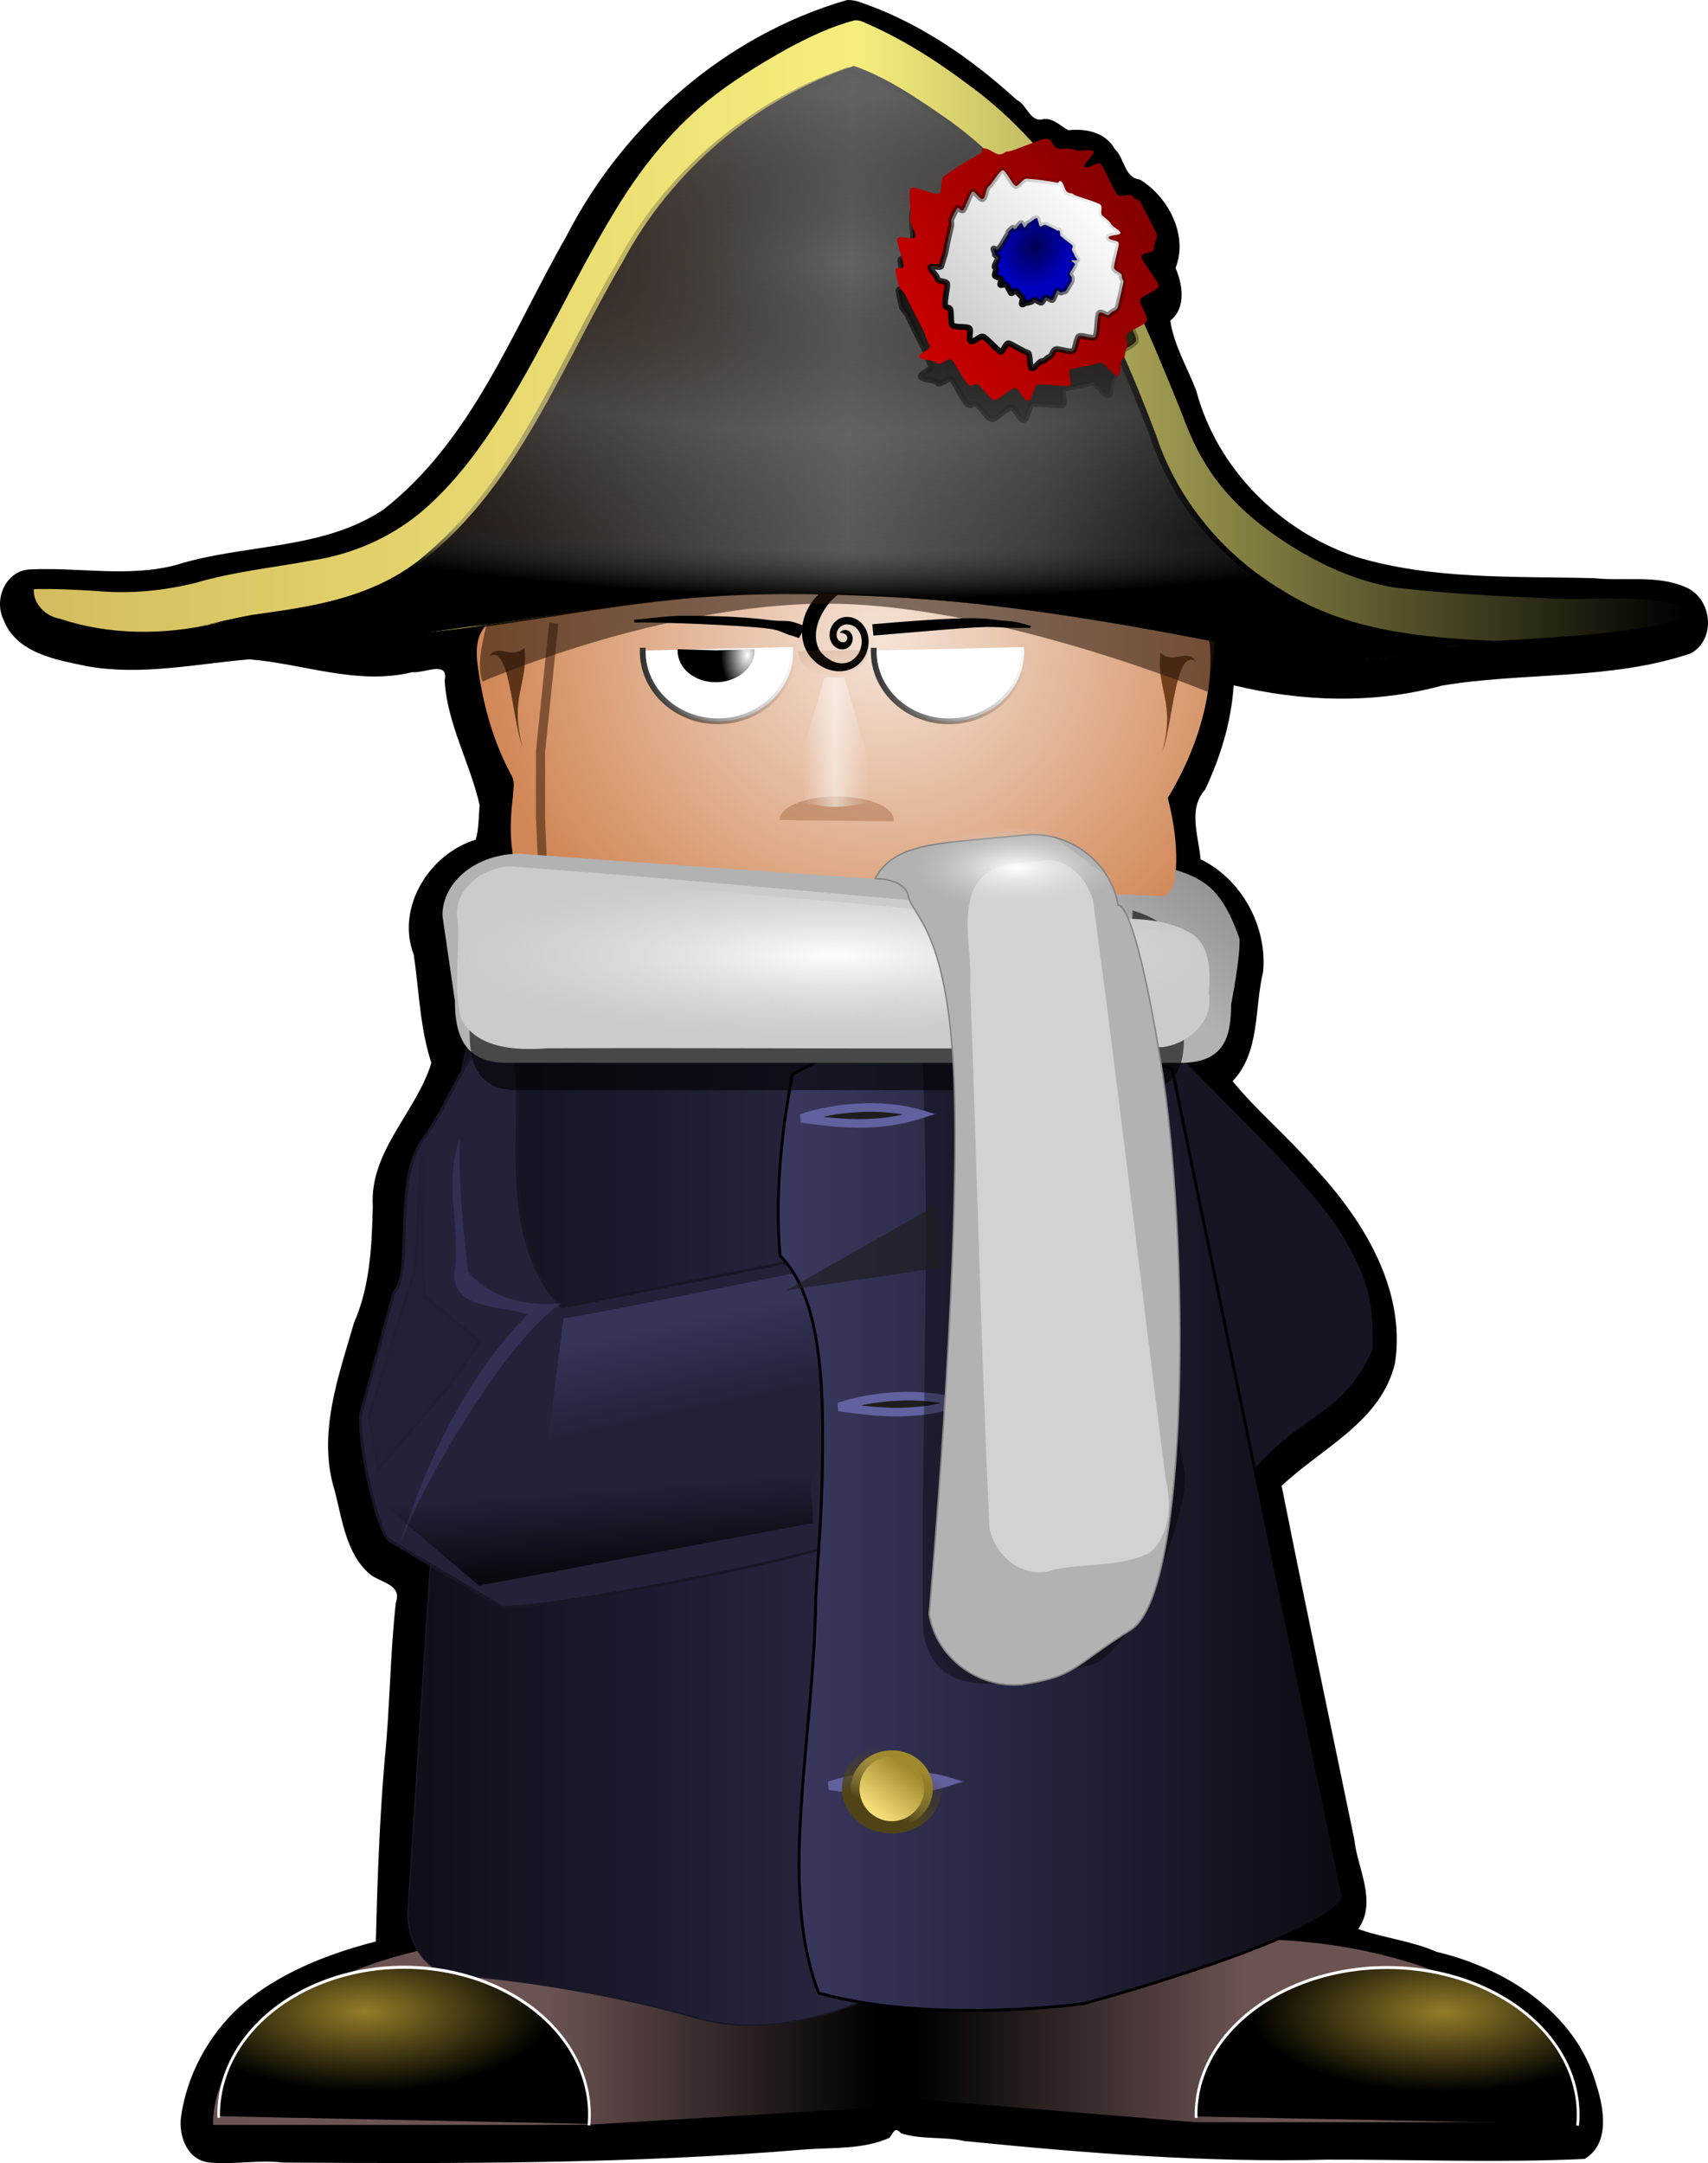 <?xml version="1.0" encoding="UTF-8" standalone="no"?>
<!-- Created with Inkscape (http://www.inkscape.org/) -->
<svg
    xmlns:inkscape="http://www.inkscape.org/namespaces/inkscape"
    xmlns:rdf="http://www.w3.org/1999/02/22-rdf-syntax-ns#"
    xmlns="http://www.w3.org/2000/svg"
    xmlns:sodipodi="http://sodipodi.sourceforge.net/DTD/sodipodi-0.dtd"
    xmlns:cc="http://creativecommons.org/ns#"
    xmlns:xlink="http://www.w3.org/1999/xlink"
    xmlns:dc="http://purl.org/dc/elements/1.1/"
    xmlns:svg="http://www.w3.org/2000/svg"
    xmlns:ns1="http://sozi.baierouge.fr"
    id="svg2"
    sodipodi:docname="napoleon.svg"
    viewBox="0 0 595.68 754.17"
    sodipodi:version="0.32"
    version="1.0"
    inkscape:output_extension="org.inkscape.output.svg.inkscape"
    inkscape:version="0.45+devel"
  >
  <defs
      id="defs4"
    >
    <linearGradient
        id="linearGradient9394"
        inkscape:collect="always"
      >
      <stop
          id="stop9396"
          style="stop-color:#a0892c"
          offset="0"
      />
      <stop
          id="stop9398"
          style="stop-color:#ffe680"
          offset="1"
      />
    </linearGradient
    >
    <linearGradient
        id="linearGradient9386"
        inkscape:collect="always"
      >
      <stop
          id="stop9388"
          style="stop-color:#504416"
          offset="0"
      />
      <stop
          id="stop9390"
          style="stop-color:#504416;stop-opacity:0"
          offset="1"
      />
    </linearGradient
    >
    <linearGradient
        id="linearGradient6420"
        inkscape:collect="always"
      >
      <stop
          id="stop6422"
          style="stop-color:#000000"
          offset="0"
      />
      <stop
          id="stop6424"
          style="stop-color:#000000;stop-opacity:0"
          offset="1"
      />
    </linearGradient
    >
    <linearGradient
        id="linearGradient4758"
        inkscape:collect="always"
      >
      <stop
          id="stop4760"
          style="stop-color:#ffffff"
          offset="0"
      />
      <stop
          id="stop4762"
          style="stop-color:#000000"
          offset="1"
      />
    </linearGradient
    >
    <filter
        id="filter5804"
        height="1.261"
        width="1.411"
        y="-.13"
        x="-.205"
        inkscape:collect="always"
      >
      <feGaussianBlur
          id="feGaussianBlur5806"
          stdDeviation="2.692"
          inkscape:collect="always"
      />
    </filter
    >
    <filter
        id="filter5864"
        height="2.643"
        width="1.457"
        y="-.821"
        x="-.228"
        inkscape:collect="always"
      >
      <feGaussianBlur
          id="feGaussianBlur5866"
          stdDeviation="4.099"
          inkscape:collect="always"
      />
    </filter
    >
    <filter
        id="filter5932"
        height="2.07"
        width="1.297"
        y="-.535"
        x="-.149"
        inkscape:collect="always"
      >
      <feGaussianBlur
          id="feGaussianBlur5934"
          stdDeviation="2.67"
          inkscape:collect="always"
      />
    </filter
    >
    <filter
        id="filter6208"
        height="1.082"
        width="1.222"
        y="-.041"
        x="-.111"
        inkscape:collect="always"
      >
      <feGaussianBlur
          id="feGaussianBlur6210"
          stdDeviation="0.588"
          inkscape:collect="always"
      />
    </filter
    >
    <filter
        id="filter6240"
        height="1.088"
        width="1.239"
        y="-.044"
        x="-.119"
        inkscape:collect="always"
      >
      <feGaussianBlur
          id="feGaussianBlur6242"
          stdDeviation="0.633"
          inkscape:collect="always"
      />
    </filter
    >
    <filter
        id="filter6364"
        height="1.239"
        width="1.041"
        y="-.119"
        x="-.02"
        inkscape:collect="always"
      >
      <feGaussianBlur
          id="feGaussianBlur6366"
          stdDeviation="2.149"
          inkscape:collect="always"
      />
    </filter
    >
    <filter
        id="filter6544"
        inkscape:collect="always"
      >
      <feGaussianBlur
          id="feGaussianBlur6546"
          stdDeviation="0.981"
          inkscape:collect="always"
      />
    </filter
    >
    <filter
        id="filter6568"
        inkscape:collect="always"
      >
      <feGaussianBlur
          id="feGaussianBlur6570"
          stdDeviation="3.034"
          inkscape:collect="always"
      />
    </filter
    >
    <filter
        id="filter6584"
        inkscape:collect="always"
      >
      <feGaussianBlur
          id="feGaussianBlur6586"
          stdDeviation="0.936"
          inkscape:collect="always"
      />
    </filter
    >
    <filter
        id="filter6742"
        inkscape:collect="always"
      >
      <feGaussianBlur
          id="feGaussianBlur6744"
          stdDeviation="3.41"
          inkscape:collect="always"
      />
    </filter
    >
    <filter
        id="filter7394"
        height="1.532"
        width="1.315"
        y="-.266"
        x="-.157"
        inkscape:collect="always"
      >
      <feGaussianBlur
          id="feGaussianBlur7396"
          stdDeviation="6.516"
          inkscape:collect="always"
      />
    </filter
    >
    <filter
        id="filter8964"
        height="1.156"
        width="1.434"
        y="-.078"
        x="-.217"
        inkscape:collect="always"
      >
      <feGaussianBlur
          id="feGaussianBlur8966"
          stdDeviation="3.628"
          inkscape:collect="always"
      />
    </filter
    >
    <filter
        id="filter9112"
        height="1.334"
        width="1.107"
        y="-.167"
        x="-.053"
        inkscape:collect="always"
      >
      <feGaussianBlur
          id="feGaussianBlur9114"
          stdDeviation="3.123"
          inkscape:collect="always"
      />
    </filter
    >
    <filter
        id="filter9276"
        height="1.129"
        width="2.578"
        y="-.065"
        x="-.789"
        inkscape:collect="always"
      >
      <feGaussianBlur
          id="feGaussianBlur9278"
          stdDeviation="2.568"
          inkscape:collect="always"
      />
    </filter
    >
    <filter
        id="filter9332"
        height="1.411"
        width="1.103"
        y="-.205"
        x="-.052"
        inkscape:collect="always"
      >
      <feGaussianBlur
          id="feGaussianBlur9334"
          stdDeviation="5.693"
          inkscape:collect="always"
      />
    </filter
    >
    <filter
        id="filter9356"
        height="1.152"
        width="1.443"
        y="-.076"
        x="-.222"
        inkscape:collect="always"
      >
      <feGaussianBlur
          id="feGaussianBlur9358"
          stdDeviation="8.522"
          inkscape:collect="always"
      />
    </filter
    >
    <filter
        id="filter9380"
        inkscape:collect="always"
      >
      <feGaussianBlur
          id="feGaussianBlur9382"
          stdDeviation="3.907"
          inkscape:collect="always"
      />
    </filter
    >
    <filter
        id="filter9682"
        height="2.237"
        width="1.703"
        y="-.618"
        x="-.352"
        inkscape:collect="always"
      >
      <feGaussianBlur
          id="feGaussianBlur9684"
          stdDeviation="7.804"
          inkscape:collect="always"
      />
    </filter
    >
    <filter
        id="filter9702"
        height="1.139"
        width="1.35"
        y="-.07"
        x="-.175"
        inkscape:collect="always"
      >
      <feGaussianBlur
          id="feGaussianBlur9704"
          stdDeviation="4.1"
          inkscape:collect="always"
      />
    </filter
    >
    <filter
        id="filter9738"
        height="1.504"
        width="1.134"
        y="-.252"
        x="-.067"
        inkscape:collect="always"
      >
      <feGaussianBlur
          id="feGaussianBlur9740"
          stdDeviation="7.133"
          inkscape:collect="always"
      />
    </filter
    >
    <filter
        id="filter9826"
        inkscape:collect="always"
      >
      <feGaussianBlur
          id="feGaussianBlur9828"
          stdDeviation="2.56"
          inkscape:collect="always"
      />
    </filter
    >
    <filter
        id="filter9866"
        inkscape:collect="always"
      >
      <feGaussianBlur
          id="feGaussianBlur9868"
          stdDeviation="1.052"
          inkscape:collect="always"
      />
    </filter
    >
    <linearGradient
        id="linearGradient10388"
        y2="679.88"
        gradientUnits="userSpaceOnUse"
        x2="489.75"
        gradientTransform="translate(20.099 147.39)"
        y1="679.88"
        x1="373.76"
        inkscape:collect="always"
      >
      <stop
          id="stop3623"
          style="stop-color:#000000"
          offset="0"
      />
      <stop
          id="stop3625"
          style="stop-color:#6c5353"
          offset="1"
      />
    </linearGradient
    >
    <radialGradient
        id="radialGradient10390"
        gradientUnits="userSpaceOnUse"
        cy="145.36"
        cx="369.54"
        gradientTransform="matrix(-.982 -.007 -.003 -.932 745.84 481.52)"
        r="143.99"
        inkscape:collect="always"
      >
      <stop
          id="stop3369"
          style="stop-color:#f4e3d7"
          offset="0"
      />
      <stop
          id="stop3371"
          style="stop-color:#d18655"
          offset="1"
      />
    </radialGradient
    >
    <linearGradient
        id="linearGradient10392"
        y2="679.88"
        gradientUnits="userSpaceOnUse"
        x2="361.28"
        gradientTransform="translate(20.099 147.39)"
        y1="679.88"
        x1="245.29"
        inkscape:collect="always"
      >
      <stop
          id="stop3631"
          style="stop-color:#6c5353"
          offset="0"
      />
      <stop
          id="stop3633"
          style="stop-color:#000000"
          offset="1"
      />
    </linearGradient
    >
    <linearGradient
        id="linearGradient10394"
        y2="615.87"
        gradientUnits="userSpaceOnUse"
        x2="145.91"
        gradientTransform="translate(274.86 34.155)"
        y1="615.87"
        x1="-57.786"
        inkscape:collect="always"
      >
      <stop
          id="stop9142"
          style="stop-color:#0f0e19"
          offset="0"
      />
      <stop
          id="stop9144"
          style="stop-color:#2f2e4c"
          offset="1"
      />
    </linearGradient
    >
    <linearGradient
        id="linearGradient10396"
        y2="580.37"
        gradientUnits="userSpaceOnUse"
        x2="306.94"
        gradientTransform="matrix(.895 0 0 1.684 36.971 -396.57)"
        y1="599.28"
        x1="309.09"
        inkscape:collect="always"
      >
      <stop
          id="stop9434"
          style="stop-color:#232239"
          offset="0"
      />
      <stop
          id="stop9436"
          style="stop-color:#363458"
          offset="1"
      />
    </linearGradient
    >
    <linearGradient
        id="linearGradient10398"
        y2="644"
        gradientUnits="userSpaceOnUse"
        x2="544.15"
        y1="644"
        x1="345.99"
        inkscape:collect="always"
      >
      <stop
          id="stop9150"
          style="stop-color:#3b3960"
          offset="0"
      />
      <stop
          id="stop9152"
          style="stop-color:#0b0b12"
          offset="1"
      />
    </linearGradient
    >
    <linearGradient
        id="linearGradient10400"
        y2="376.73"
        gradientUnits="userSpaceOnUse"
        x2="526.15"
        gradientTransform="matrix(.982 0 0 1 9.02 0)"
        y1="454.13"
        x1="464.79"
        inkscape:collect="always"
      >
      <stop
          id="stop9282"
          style="stop-color:#b2b2b2"
          offset="0"
      />
      <stop
          id="stop9284"
          style="stop-color:#696969"
          offset="1"
      />
    </linearGradient
    >
    <linearGradient
        id="linearGradient10402"
        y2="91.267"
        gradientUnits="userSpaceOnUse"
        x2="642.36"
        gradientTransform="translate(20.099 147.39)"
        y1="91.267"
        x1="66.5"
        inkscape:collect="always"
      >
      <stop
          id="stop6264"
          style="stop-color:#d3bc5f"
          offset="0"
      />
      <stop
          id="stop6276"
          style="stop-color:#f6ee7c"
          offset=".5"
      />
      <stop
          id="stop6266"
          style="stop-color:#000000"
          offset="1"
      />
    </linearGradient
    >
    <radialGradient
        id="radialGradient10404"
        gradientUnits="userSpaceOnUse"
        cy="492.18"
        cx="687.69"
        gradientTransform="matrix(1.02 0 0 .221 -335.45 344.36)"
        r="128.68"
        inkscape:collect="always"
      >
      <stop
          id="stop3450"
          style="stop-color:#fefefe"
          offset="0"
      />
      <stop
          id="stop3452"
          style="stop-color:#e0e0e0;stop-opacity:0"
          offset="1"
      />
    </radialGradient
    >
    <radialGradient
        id="radialGradient10406"
        gradientUnits="userSpaceOnUse"
        cy="378.53"
        cx="425.09"
        gradientTransform="matrix(.998 -3.0627e-8 4.7331e-7 .612 7.054 197.1)"
        r="35.964"
        inkscape:collect="always"
      >
      <stop
          id="stop3482"
          style="stop-color:#ffffff"
          offset="0"
      />
      <stop
          id="stop3484"
          style="stop-color:#d1d1d1;stop-opacity:0"
          offset="1"
      />
    </radialGradient
    >
    <radialGradient
        id="radialGradient10408"
        gradientUnits="userSpaceOnUse"
        cy="598.85"
        cx="76.461"
        gradientTransform="matrix(1 0 0 .38 0 386.98)"
        r="60.185"
        inkscape:collect="always"
      >
      <stop
          id="stop3605"
          style="stop-color:#937d28"
          offset="0"
      />
      <stop
          id="stop3607"
          style="stop-color:#000000"
          offset="1"
      />
    </radialGradient
    >
    <radialGradient
        id="radialGradient10410"
        gradientUnits="userSpaceOnUse"
        cy="598.84"
        cx="106.71"
        gradientTransform="matrix(1 0 0 0.38 0 387.02)"
        r="60.179"
        inkscape:collect="always"
      >
      <stop
          id="stop3613"
          style="stop-color:#937d28"
          offset="0"
      />
      <stop
          id="stop3615"
          style="stop-color:#000000"
          offset="1"
      />
    </radialGradient
    >
    <linearGradient
        id="linearGradient10412"
        y2="209.17"
        gradientUnits="userSpaceOnUse"
        x2="332.6"
        y1="209.17"
        x1="278.14"
        inkscape:collect="always"
      >
      <stop
          id="stop3662"
          style="stop-color:#303030"
          offset="0"
      />
      <stop
          id="stop3664"
          style="stop-color:#303030;stop-opacity:0"
          offset="1"
      />
    </linearGradient
    >
    <linearGradient
        id="linearGradient10414"
        y2="209.17"
        gradientUnits="userSpaceOnUse"
        x2="332.6"
        y1="209.17"
        x1="278.14"
        inkscape:collect="always"
      >
      <stop
          id="stop3654"
          style="stop-color:#333333"
          offset="0"
      />
      <stop
          id="stop3656"
          style="stop-color:#333333;stop-opacity:0"
          offset="1"
      />
    </linearGradient
    >
    <radialGradient
        id="radialGradient10416"
        xlink:href="#linearGradient4758"
        gradientUnits="userSpaceOnUse"
        cy="210.98"
        cx="327.55"
        gradientTransform="matrix(.641 .033 -.051 .997 115.46 -5.345)"
        r="14.414"
        inkscape:collect="always"
    />
    <linearGradient
        id="linearGradient10420"
        y2="231.77"
        gradientUnits="userSpaceOnUse"
        x2="346.63"
        y1="244.03"
        x1="346.63"
        inkscape:collect="always"
      >
      <stop
          id="stop5514"
          style="stop-color:#98572b"
          offset="0"
      />
      <stop
          id="stop5516"
          style="stop-color:#98572b;stop-opacity:0"
          offset="1"
      />
    </linearGradient
    >
    <linearGradient
        id="linearGradient10422"
        y2="227.87"
        gradientUnits="userSpaceOnUse"
        x2="373.84"
        gradientTransform="matrix(.435 0 0 .821 195.19 41.303)"
        y1="227.87"
        x1="321.35"
        inkscape:collect="always"
      >
      <stop
          id="stop5157"
          style="stop-color:#ffffff;stop-opacity:0"
          offset="0"
      />
      <stop
          id="stop5167"
          style="stop-color:#ffffff"
          offset=".485"
      />
      <stop
          id="stop5159"
          style="stop-color:#ffffff;stop-opacity:0"
          offset="1"
      />
    </linearGradient
    >
    <linearGradient
        id="linearGradient10424"
        y2="90.848"
        gradientUnits="userSpaceOnUse"
        x2="486.52"
        gradientTransform="translate(20.099 147.39)"
        y1="87.295"
        x1="211.87"
        inkscape:collect="always"
      >
      <stop
          id="stop6292"
          style="stop-color:#150b05"
          offset="0"
      />
      <stop
          id="stop6300"
          style="stop-color:#47413d"
          offset=".307"
      />
      <stop
          id="stop6298"
          style="stop-color:#636363"
          offset=".508"
      />
      <stop
          id="stop6302"
          style="stop-color:#3e3e3e"
          offset=".751"
      />
      <stop
          id="stop6294"
          style="stop-color:#000000"
          offset="1"
      />
    </linearGradient
    >
    <linearGradient
        id="linearGradient10426"
        y2="170.98"
        xlink:href="#linearGradient6420"
        gradientUnits="userSpaceOnUse"
        x2="455.43"
        y1="248.82"
        x1="387.25"
        inkscape:collect="always"
    />
    <radialGradient
        id="radialGradient10428"
        gradientUnits="userSpaceOnUse"
        cy="255.32"
        cx="546.36"
        gradientTransform="matrix(-.007 .521 -1.687 -.021 803.76 -67.855)"
        r="224.97"
        inkscape:collect="always"
      >
      <stop
          id="stop6396"
          style="stop-color:#150b05;stop-opacity:0"
          offset="0"
      />
      <stop
          id="stop6398"
          style="stop-color:#47413d;stop-opacity:.374"
          offset=".307"
      />
      <stop
          id="stop6400"
          style="stop-color:#636363;stop-opacity:.459"
          offset=".508"
      />
      <stop
          id="stop6402"
          style="stop-color:#3e3e3e;stop-opacity:.28"
          offset=".862"
      />
      <stop
          id="stop6404"
          style="stop-color:#000000"
          offset="1"
      />
    </radialGradient
    >
    <linearGradient
        id="linearGradient10430"
        y2="246.26"
        gradientUnits="userSpaceOnUse"
        x2="371.82"
        y1="188.6"
        x1="459.01"
        inkscape:collect="always"
      >
      <stop
          id="stop6446"
          style="stop-color:#820000"
          offset="0"
      />
      <stop
          id="stop6448"
          style="stop-color:#d00000"
          offset="1"
      />
    </linearGradient
    >
    <linearGradient
        id="linearGradient10434"
        y2="164.1"
        gradientUnits="userSpaceOnUse"
        x2="405.37"
        y1="257.82"
        x1="395.4"
        inkscape:collect="always"
      >
      <stop
          id="stop6454"
          style="stop-color:#cccccc"
          offset="0"
      />
      <stop
          id="stop6456"
          style="stop-color:#ffffff"
          offset="1"
      />
    </linearGradient
    >
    <linearGradient
        id="linearGradient10436"
        y2="165.45"
        gradientUnits="userSpaceOnUse"
        x2="419.22"
        y1="260.27"
        x1="420.59"
        inkscape:collect="always"
      >
      <stop
          id="stop6430"
          style="stop-color:#000000"
          offset="0"
      />
      <stop
          id="stop6432"
          style="stop-color:#000000;stop-opacity:0"
          offset="1"
      />
    </linearGradient
    >
    <radialGradient
        id="radialGradient10438"
        gradientUnits="userSpaceOnUse"
        cy="218.52"
        cx="398.26"
        gradientTransform="matrix(.509 .791 -.656 .423 342.45 -203.98)"
        r="49.094"
        inkscape:collect="always"
      >
      <stop
          id="stop6462"
          style="stop-color:#000054"
          offset="0"
      />
      <stop
          id="stop6464"
          style="stop-color:#0000bd"
          offset="1"
      />
    </radialGradient
    >
    <linearGradient
        id="linearGradient10440"
        y2="156.92"
        gradientUnits="userSpaceOnUse"
        x2="408.79"
        y1="260.07"
        x1="430.28"
        inkscape:collect="always"
      >
      <stop
          id="stop6438"
          style="stop-color:#000000"
          offset="0"
      />
      <stop
          id="stop6440"
          style="stop-color:#000000;stop-opacity:0"
          offset="1"
      />
    </linearGradient
    >
    <linearGradient
        id="linearGradient10442"
        y2="645.82"
        gradientUnits="userSpaceOnUse"
        x2="301.31"
        gradientTransform="translate(-2.3 -8.05)"
        y1="673.42"
        x1="303.61"
        inkscape:collect="always"
      >
      <stop
          id="stop8652"
          style="stop-color:#000000"
          offset="0"
      />
      <stop
          id="stop8654"
          style="stop-color:#000000;stop-opacity:0"
          offset="1"
      />
    </linearGradient
    >
    <linearGradient
        id="linearGradient10444"
        y2="525.9"
        xlink:href="#linearGradient9394"
        gradientUnits="userSpaceOnUse"
        x2="25.377"
        y1="505.7"
        x1="48.17"
        inkscape:collect="always"
    />
    <linearGradient
        id="linearGradient10446"
        y2="507.59"
        xlink:href="#linearGradient9386"
        gradientUnits="userSpaceOnUse"
        x2="54.264"
        y1="531.93"
        x1="37.009"
        inkscape:collect="always"
    />
  </defs
  >
  <sodipodi:namedview
      id="base"
      bordercolor="#666666"
      inkscape:pageshadow="2"
      inkscape:window-y="60"
      pagecolor="#ffffff"
      inkscape:window-height="704"
      inkscape:zoom="0.49683217"
      inkscape:window-x="2"
      borderopacity="1.0"
      inkscape:current-layer="layer1"
      inkscape:cx="444.89777"
      inkscape:cy="348.40096"
      showguides="true"
      inkscape:guide-bbox="true"
      inkscape:window-width="1278"
      inkscape:pageopacity="0.0"
      inkscape:document-units="px"
  />
  <g
      id="layer1"
      inkscape:label="Livello 1"
      inkscape:groupmode="layer"
      transform="translate(-73.069 -132.09)"
    >
    <g
        id="g10336"
        transform="translate(-2.013 12.077)"
      >
      <path
          id="path9870"
          style="fill:#000000"
          d="m370.25 120.09c-42.23 12.29-77.71 43.4-97.64 82.3-18.9 33.09-32.86 71.15-63.86 95.33-21.38 14.23-48.57 11.79-72.42 19.32-16.56 4.29-33.67 0.73-50.486 1.49-8.571 0.17-12.969 10.07-9.656 17.28 4.47 12.05 18.48 14.22 29.502 16.53 18.76 3.29 37.72-0.86 56.34-2.45 18.86 1.52 37.74 9.17 56.8 4.48 4.22 0.47 12.87-4.28 11.33 2.94 0.92 15.23 8.92 28.85 12.18 43.38-0.33 3.95-0.25 8.62-1.37 12.09-16.17 4.89-27.87 23.67-21.59 40.08 1.86 12.54 2.16 25.7 6.15 37.73-5.29 17.28-21.65 30.76-20.43 50-0.34 13.77-0.94 27.8-6.54 40.57-5.43 18.78-12.92 38.91-6.73 58.66 2.62 10.03 3.98 22.12 12.39 29.15 3.48 2.75 11.14 3.52 8.94 9.62-2.07 18.24-2.05 36.68-3.92 54.97-1.8 20.98-2.58 42.72-3.08 63.35-17.04 4.38-34.24 11.13-47.69 22.93-10.85 9.94-18.31 23.95-20.28 38.38-0.81 6.9 2.39 15.2 10.25 15.78 8.42 0.74 16.86-1.02 25.31-0.01 60.83 0.4 121.75 0.51 182.4-4.6 9.68-0.66 20.14 0.01 29.1-4.01 1.51-1.76 1.77-4.15 4.09-1.6 7.06 2.3 14.78 1.08 22.04 2.69 42.09 4.25 84.34 7.58 126.68 6.5 29.87-0.07 59.86 1.15 89.66-0.25 9-5.32 6.75-17.78 4-26.18-7.12-24.93-31.66-40.38-55.69-46.04-8.56-3.81-19.32-5-27.25-7.94 6.74-9.67-0.35-21.11-1.39-31.32-8.5-41.05-17.13-82.07-25.33-123.18 14.01-13.26 34.85-22.47 39.56-42.9 3.85-26.07-11.46-50.34-28.59-68.63-8.91-10.29-19.66-19.24-28.06-29.56 9.7-10.25 7.53-25.35 10.62-38.06 1.52-15.89-7.43-32.34-21.81-39.32-0.63-8.02-4.51-17.47 1.59-24.27 5.4-11.42 9.15-23.74 9.97-36.38 23.74 5.77 48.91 6.6 72.58 0.12 28.72-4.82 58.94-1.78 86.83-11.25 9.04-4.95 7.45-19.37-1.91-23.12-9.97-4.35-21.26-1.98-31.78-3.09-27.71-0.73-56.41 0.63-83.06-7.44-26.55-8.95-48.47-30.65-55.72-57.97-3.1-8.04-7.87-16-9.03-24.41 5.69-4.5 4.19-12.83 1.81-18.34 4.55-11.35-2.57-24.87-12.44-30.82-5.5-0.67-5.2-7.25-8.65-10.53-3.32-5.93-10.06-7.34-16.25-6.68-3.13-1.55-5.64-4.86-9.75-3.66-3.88 0.1-4.92-5.34-8.27-6.9-16.18-14.76-34.83-27.57-55.76-34.44-1.25-0.26-2.43-0.53-3.69-0.32z"
      />
      <path
          id="path2203"
          sodipodi:nodetypes="csscc"
          style="fill:url(#linearGradient10388)"
          d="m394.68 851.92c0-15.68-5.42-37.28 11.58-48.39 21.21-13.86 68.59-7.43 104-7.43 63.8 0 115.58 28.59 115.58 63.82h-134"
      />
      <path
          id="path2205"
          style="fill:url(#radialGradient10390)"
          d="m359.66 260.14c-18.59 0.36-37.21 4.02-54.31 11.4-11.95 5.11-22.9 14.1-27.64 26.5-4.28 10.41-4.92 21.77-5.86 32.85-0.93 2.66-4.28 1.73-6.39 1.56-7-0.51-14.83 0.32-20.3 5.15-3.81 3.16-4.07 8.47-3.65 13.03 1.69 13.94 5.36 27.78 12.17 40.14 1.05 2.16 0.32 4.77 0.28 7.11-1.32 10.06-1.12 20.57 2.63 30.13 4.42 11.76 13.14 21.04 21.1 30.47 6.55 9.55 7.77 21.45 8.37 32.7 1.06 10.45 4.6 21.4 12.99 28.27 11.78 10.54 27.11 15.89 42.24 19.53 35.67 7.37 74.88-2.99 101.4-28.18 9.69-9.5 14.36-22.52 19.85-34.6 6.99-14.4 17.42-27.3 21.18-43.12 2.81-11.46 1.58-23.52-1.37-34.82 9.67-16.01 16.02-34.7 14.69-53.59-1.37-5.97-7.75-9.06-13.38-9.57-6.67-1.1-13.44-0.08-20.06 0.88-2.97-2.05-1.65-6.08-2.5-9.07-1.61-14.82-6.48-30.02-17.27-40.76-9.08-9.23-20.63-15.75-32.69-20.25-9.81-3.56-20.25-4.86-30.63-5.14-6.94-0.44-13.89-0.75-20.85-0.62z"
      />
      <path
          id="path6868"
          sodipodi:nodetypes="cccccccccccccc"
          style="opacity:.778;filter:url(#filter9276);fill-rule:evenodd;fill:#482813"
          d="m266.62 337.09l-4.62 44.88v0.09 0.1 23.18 0.25l0.06 0.25 1.12 26.56 3.03-0.94-1.02-26.4v-22.75-0.15l4.62-44.75-3.19-0.32z"
      />
      <path
          id="path6829"
          sodipodi:nodetypes="ccsssssssscccsssccc"
          style="fill-rule:evenodd;fill:#000000"
          d="m362.74 325.48c-8.58 5.98-10.54 17.99-4.31 24.32 4.23 4.74 12.17 6.08 16.75 1.18 3.35-3.56 4.03-9.77 0.47-13.59-2.56-2.73-6.96-3.28-9.65-0.25-1.9 2.14-2.28 5.82-0.09 8.03 1.53 1.54 4.13 1.82 5.69-0.06 0.54-0.65 0.85-1.45 0.87-2.31s-0.28-1.82-0.98-2.47c-0.48-0.44-1.05-0.68-1.68-0.69-0.62-0.01-1.35 0.28-1.82 0.91 1.51 0.34 2.18 0.44 2.63 1.64-0.09 2.05-1.79 2.18-3.06 1.08-1.09-1.11-0.88-3.13 0.17-4.32 1.66-1.86 4.56-1.52 6.24 0.28 2.51 2.69 2 7.28-0.46 9.91-3.54 3.78-8.68 2.17-12.04-1.6-5.03-6.75 1.01-18.1 8.63-22.03l-7.36-0.03z"
      />
      <path
          id="path2200"
          sodipodi:nodetypes="csscc"
          style="fill:url(#linearGradient10392)"
          d="m380.55 854.84c0-16.11 5.42-40.55-11.58-51.98-21.21-14.26-68.59-7.64-104-7.64-63.8 0-115.58 29.4-115.58 65.62h130"
      />
      <path
          id="path2209"
          sodipodi:nodetypes="cccsssc"
          style="filter:url(#filter9866);fill-rule:evenodd;fill:#161523"
          d="m473.25 472.37c20.24 26.22 48.4 47.87 67.78 74.84 13.23 20.57 12.8 29.39 12.8 43.1-11.49 26.24-26.83 20.61-48.84 51.32-13.14 18.36 6.46 43.79-14.11 26.64-20.57-17.14-54.36-43.09-58.77-92.07-4.4-48.97 24.98-89.13 41.14-103.83z"
      />
      <path
          id="rect2176"
          sodipodi:nodetypes="ccccczcccc"
          style="stroke-linejoin:round;stroke:#171726;stroke-linecap:round;stroke-width:.5;fill:url(#linearGradient10394)"
          d="m253.7 473.92l114.14 9.85c9.73 0 17.56 9.66 17.56 21.66l35.12 275.68c0 12-7.83 21.66-17.56 21.66 0 0-43.22 32.68-85.28 20.72-43.27-12.31-82.79-14.81-82.79-14.81-9.73 0-17.56-9.66-17.56-21.66l18.81-291.43c0-12 7.83-21.67 17.56-21.67z"
      />
      <path
          id="path2207"
          sodipodi:nodetypes="czzzzzcccz"
          style="fill-rule:evenodd;stroke:#171726;stroke-width:1px;fill:#232239"
          d="m251.75 484.55c-10.78-9.8-18.17 18.33-28.95 32.37-10.77 14.04-3.47 47.15-10.33 53.68l-11.75 43.09c0 13.72 5.97 39.33 9.89 43.25l39.82 23.51c19.79-0.06 109.66-17.5 120.19-23.8l-17.15-97.26-82.33 16.3c-26.98-27.72-8.62-81.35-19.39-91.14z"
      />
      <path
          id="path7770"
          sodipodi:nodetypes="ccccccc"
          style="opacity:.611;filter:url(#filter9702);fill-rule:evenodd;fill:#4b4880"
          d="m235.47 517c-5.78 15.29 0.37 31.56-1.81 45.86-1.56 13.99 15.12 11.88 25.32 15.44-6.05 6.85-27.69 27.56-44.35 80.03 9.24-24.33 37.72-71.58 56.26-83.96-15.23 1.63-26.38-3.72-32.57-10.91-1.59-13.89-3.38-30.75-2.85-46.46z"
      />
      <path
          id="path9430"
          sodipodi:nodetypes="ccccc"
          style="filter:url(#filter9826);fill-rule:evenodd;fill:url(#linearGradient10396)"
          d="m271.59 579.65c3.6 0 88.64-17.39 88.64-17.39l8.1 45.76-102.65 18.65 5.91-47.02z"
      />
      <path
          id="path6814"
          sodipodi:nodetypes="ccsccccccc"
          style="fill-rule:evenodd;stroke:#000000;stroke-width:1px;fill:url(#linearGradient10398)"
          d="m351.56 494.5s-7.24 32.16-4.41 63.31c10.98 11.01 14.72 32.42 14.82 59.46 0.1 28.09-0.93 33.37-2.4 60.35-0.56 48.96-13.4 99.85 1.05 137.29 39.87 10.98 92.42 3.66 92.42 3.66s81.55-21.97 90.61-36.62c-16.31-78.73-59.8-289.28-59.8-289.28l-79.74-25.64-52.55 27.47z"
      />
      <path
          id="path9424"
          sodipodi:nodetypes="ccc"
          style="fill-rule:evenodd;stroke:#61619f;stroke-width:3;fill:#1d1d1d"
          d="m367.62 610.55c12.21 1.66 25.94 3.58 41.68-1.44-13.04-3.95-30.1-2.5-41.68 1.44z"
      />
      <path
          id="path2198"
          d="m397.02 698.58c-1.05-80.54 3.65-148.32-1.51-232.21-2.45-14.58-3.86-27.46 11.67-28.89l16.46 1.93c15.53-1.42 30.01 9.17 32.46 23.76l32.07 177.15c2.45 14.59-18.63 69.1-34.16 70.52l-29.66 6.2c-15.52 1.42-24.88-3.87-27.33-18.46z"
          sodipodi:nodetypes="ccccccccc"
          style="opacity:0.607;filter:url(#filter9380);fill:#000000"
          transform="matrix(1 0 0 .964 0 15.61)"
      />
      <path
          id="rect2179"
          sodipodi:nodetypes="cccccccccc"
          style="fill:url(#linearGradient10400)"
          d="m256.32 417.66s206.8 15.21 225.27 14.69c1.33-1.46 3.66-3.81 3.32-9.08 10.78 3.25 16.73 7.61 22.43 23.93 0.51 5.74-2.9 23.05-2.9 23.05 0 11.94-2.8 20.34-17.73 20.34h-234.74c-14.93 0-18.24-9.61-18.24-21.54l-4.35-29.84c0-11.94 12.01-21.55 26.94-21.55z"
      />
      <path
          id="path9706"
          sodipodi:nodetypes="cccccccccc"
          style="opacity:.77;filter:url(#filter9738);fill:#000000"
          d="m259.66 432.2s190.33 14.16 207.33 13.67c1.22-1.36 3.37-3.55 3.05-8.45 9.93 3.02 15.4 7.09 20.65 22.28 0.47 5.34-2.67 21.46-2.67 21.46 0 11.12-2.58 18.94-16.32 18.94h-216.05c-13.73 0-16.78-8.95-16.78-20.06l-4.01-27.78c0-11.12 11.06-20.06 24.8-20.06z"
      />
      <path
          id="path2977"
          d="m253.94 419.3c-9.79 0.47-20.47 9.19-18.25 19.9 0.8 11.87-1.76 24.27 1.25 35.81 5.58 10.79 19.54 11.45 30.22 10.59 72.26-0.26 144.55 0.56 216.78-0.43 9.2-1.28 18-9.79 16.1-19.59 0.6-8.1 0.76-18.68-7.82-22.75-11.89-6.34-25.98-3.39-38.88-5.92-66.47-5.77-132.91-12.5-199.4-17.61z"
          style="filter:url(#filter9332);fill:#cbcbcb"
          transform="matrix(.991 0 0 .957 1.13 20.774)"
      />
      <path
          id="rect3375"
          style="stroke-linejoin:round;stroke:#000000;stroke-linecap:round;stroke-width:.5;fill:url(#linearGradient10402)"
          d="m373.1 126.86c-8.27 2.11-16.03 5.89-23.54 9.9-9.92 5.56-19.67 11.56-28.52 18.75-12.67 10.44-22.95 23.5-31.44 37.5-14.88 24.35-26.34 50.66-41.87 74.64-7.47 11.41-15.93 22.37-26.46 31.13-10.61 8.67-23.59 14.28-37.11 16.34-13.58 2.53-27.41 3.9-40.7 7.81-11.34 2.83-23.12 3.96-34.77 2.88-7.34-0.43-14.702-0.86-22.06-0.64-0.455 5.31 4.131 9.93 9.156 10.78 17.374 5.81 36.314 5.78 54.074 1.75 9.8-2.04 20.16-2.23 29.79 0.79 10.05 2.48 20.44 4.63 30.83 3.36 30.1-1.86 59.67-8.14 89.55-11.81 21.2-2.77 42.62-3.51 63.98-2.96 24.61 0.6 49.19 2.47 73.61 5.55 25.5 3.38 50.67 8.8 75.89 13.81 12.51 2.39 25.2 4.73 38 3.87 7.7-0.55 15.29-2.11 22.89-3.42 8.8-1.6 17.66-3.05 26.61-3.41 15.58-1 31.22-1.74 46.64-4.27 4.6-0.72 9.24-1.51 13.69-2.84 2.54-1.91 0.37-6.57-2.68-6.2-14.12-3-28.61-1.05-42.91-1.77-18.18-0.78-36.38-1.68-54.47-3.82-14.63-2.48-28.23-9.16-40.4-17.47-10.37-7.08-19.75-15.96-26.02-26.93-3.44-5.71-5.8-11.95-8.18-18.15-9.72-23.94-19.72-48-33.91-69.72-10.66-16.49-23.9-31.47-39.85-43.01-11.64-8.74-24.06-16.6-37.53-22.2-0.75-0.17-1.52-0.35-2.29-0.24z"
      />
      <path
          id="path3434"
          style="fill:url(#radialGradient10404)"
          d="m248.02 424.87c-8.34 0.84-15.7 9.16-12.93 17.31 0.89 11.07-2.95 23.03 2.23 33.42 9.19 9.35 23.98 5.26 35.81 5.96 70.79-0.4 141.7 1.01 212.42-0.78 8.27-1.82 12.65-10.46 10.99-18.05 1.07-7.16-1.87-16.19-10.45-17.22-14.28-3.76-29.36-1.94-43.85-4.48-64.74-5.32-129.4-11.94-194.22-16.16z"
      />
      <path
          id="path2186"
          sodipodi:nodetypes="csccccczzcc"
          style="stroke-linejoin:round;stroke:#838383;stroke-linecap:round;stroke-width:.5;fill:#b2b2b2"
          d="m399.13 682.78s10.51-118.04 8.85-181.22c-1.54-58.46-15.21-62.11-16.19-69.57-1.85-5.91-11.5-5.66-11.5-5.66 5.3-9.91 16.38-11.79 31.91-13.26l20.38-1.93c15.53-1.47 30 9.49 32.46 24.57 0 0 5.39-3.82 15.03 55.48 9.65 59.29 10.48 183.74-10.57 197.04-21.06 13.3-19.02 16.15-37.91 19.11-15.53 1.47-30-9.49-32.46-24.56z"
      />
      <path
          id="path2310"
          d="m436.42 419.85c-11.08 1.89-25.79-0.95-32.94 10.79-5.99 11.08-0.77 24.24-1.73 36.3 3.11 68.28 4.98 136.69 8.83 204.91 3.55 13.18 18.34 19.36 30.07 15.6 14.13-2.3 29.03-0.91 42.65-5.86 9.35-5.1 11.37-18.13 8.17-28.04-11.18-72.78-21.5-145.75-33.3-218.4-3.24-9.45-12.58-15.88-21.75-15.3z"
          style="filter:url(#filter9356);fill:#d2d2d2"
          transform="matrix(.76 0 0 .924 108.11 31.969)"
      />
      <path
          id="path3464"
          d="m417.17 399.51c-11.01 0.47-26.92-0.44-34.14 1.54-4.33 3.33 2.45 6.72 0.76 10.09 4.76 15.27 4.45 30.63 13.01 45.83 9.15 2.15 25.97 1.17 38.24 0.8 14.68-0.31 32.05 0.32 44.16-1.52 5.52-2.74-4.08-5.48-4.13-8.25-14.58-15.77-25.36-31.69-43.31-47.34-3.48-0.76-9.03-1.32-14.59-1.15z"
          style="filter:url(#filter7394);fill:url(#radialGradient10406)"
          transform="matrix(1 0 0 .647 -1.385 145.17)"
      />
      <path
          id="path3541"
          sodipodi:rx="59.749432"
          sodipodi:ry="42.11845"
          style="stroke-linejoin:round;stroke:#ffffff;stroke-linecap:square;stroke-width:.871;fill:url(#radialGradient10408)"
          sodipodi:type="arc"
          d="m29.39 644.48a59.749 42.118 0 1 1 119.37 2.19"
          sodipodi:open="true"
          transform="matrix(1.082 0 0 1.218 119.56 72.854)"
          sodipodi:cy="643.91113"
          sodipodi:cx="89.134399"
          sodipodi:end="6.348749"
          sodipodi:start="3.1280582"
      />
      <path
          id="path3545"
          sodipodi:rx="59.749432"
          sodipodi:ry="42.11845"
          style="stroke-linejoin:round;stroke:#ffffff;stroke-linecap:square;stroke-width:.858;fill:url(#radialGradient10410)"
          sodipodi:type="arc"
          d="m29.39 644.48a59.749 42.118 0 1 1 119.37 2.19"
          sodipodi:open="true"
          transform="matrix(1.115 0 0 1.218 459.46 72.944)"
          sodipodi:cy="643.91113"
          sodipodi:cx="89.134399"
          sodipodi:end="6.348749"
          sodipodi:start="3.1280582"
      />
      <path
          id="path3637"
          sodipodi:rx="26.228357"
          sodipodi:ry="24.354902"
          style="stroke-linejoin:round;stroke:url(#linearGradient10412);stroke-linecap:square;stroke-width:2;fill:#ffffff"
          sodipodi:type="arc"
          d="m279.15 220.88a26.228 24.355 0 1 1 52.4 1.26"
          sodipodi:open="true"
          transform="matrix(1 0 0 -1 20.099 567.73)"
          sodipodi:cy="220.54858"
          sodipodi:cx="305.37302"
          sodipodi:end="6.348749"
          sodipodi:start="3.1280582"
      />
      <path
          id="path3639"
          sodipodi:rx="26.228357"
          sodipodi:ry="24.354902"
          style="stroke-linejoin:round;stroke:url(#linearGradient10414);stroke-linecap:square;stroke-width:2;fill:#ffffff"
          sodipodi:type="arc"
          d="m279.15 220.88a26.228 24.355 0 1 1 52.4 1.26"
          sodipodi:open="true"
          transform="matrix(1 0 0 -1 100.66 567.74)"
          sodipodi:cy="220.54858"
          sodipodi:cx="305.37302"
          sodipodi:end="6.348749"
          sodipodi:start="3.1280582"
      />
      <path
          id="path3641"
          sodipodi:rx="21.544722"
          sodipodi:ry="11.240725"
          style="opacity:.591;filter:url(#filter5932);fill:#8e5128"
          sodipodi:type="arc"
          d="m325.98 243.18a21.545 11.241 0 1 1 43.04 0.59"
          sodipodi:open="true"
          transform="matrix(.923 0 0 .722 46.13 230.36)"
          sodipodi:cy="243.03004"
          sodipodi:cx="347.52573"
          sodipodi:end="6.348749"
          sodipodi:start="3.1280582"
      />
      <path
          id="path4756"
          sodipodi:rx="13.414116"
          sodipodi:ry="11.060761"
          style="fill:url(#radialGradient10416)"
          sodipodi:type="arc"
          d="m317.23 213.86a13.414 11.061 0 1 1 -26.79 -0.77l13.38 0.77z"
          transform="matrix(1 -.029 .029 1 14.82 141.7)"
          sodipodi:cy="213.86229"
          sodipodi:cx="303.81796"
          sodipodi:end="3.2117824"
          sodipodi:start="0"
      />
      <path
          id="path4766"
          sodipodi:rx="13.414116"
          sodipodi:ry="11.060761"
          style="fill:url(#radialGradient10416)"
          sodipodi:type="arc"
          d="m317.23 213.86a13.414 11.061 0 1 1 -26.79 -0.77l13.38 0.77z"
          transform="matrix(1 -.029 .029 1 96.16 142.24)"
          sodipodi:cy="213.86229"
          sodipodi:cx="303.81796"
          sodipodi:end="3.2117824"
          sodipodi:start="0"
      />
      <path
          id="path5021"
          sodipodi:rx="21.544722"
          sodipodi:ry="11.240725"
          style="opacity:.397;filter:url(#filter5864);fill:url(#linearGradient10420)"
          sodipodi:type="arc"
          d="m325.98 243.18a21.545 11.241 0 1 1 43.04 0.59"
          sodipodi:open="true"
          transform="matrix(.563 0 0 -.764 169.89 532.85)"
          sodipodi:cy="243.03004"
          sodipodi:cx="347.52573"
          sodipodi:end="6.348749"
          sodipodi:start="3.1280582"
      />
      <path
          id="path5320"
          sodipodi:nodetypes="cccc"
          style="filter:url(#filter6240);fill-rule:evenodd;fill:#5d3418"
          d="m245.45 349.02c3.73-5.08 7.32 1.17 12.54-3.1 1.39 12.8-5.31 16.98-0.68 34.5-3.91-10.69-4.45-36.75-11.86-31.4z"
      />
      <path
          id="path5322"
          sodipodi:nodetypes="cccc"
          style="filter:url(#filter6208);fill-rule:evenodd;fill:#713f1e"
          d="m492.31 350.74c-3.73-5.08-7.32 1.17-12.54-3.1-1.39 12.8 5.31 16.98 0.68 34.5 3.91-10.69 4.45-36.75 11.86-31.4z"
      />
      <path
          id="path4846"
          d="m342.53 205.15h6.96l12.23 46.6s-8.32 3.15-16.19 2.98c-7.86-0.16-15.28-3.65-15.28-3.65l12.28-45.93z"
          sodipodi:nodetypes="ccczcc"
          style="opacity:.728;filter:url(#filter5804);fill-rule:evenodd;fill:url(#linearGradient10422)"
          transform="matrix(1 0 0 .91 20.099 169.52)"
      />
      <path
          id="path6306"
          d="m249.97 321.41s63.46-12.51 106.09-12.51c42.64 0 122.01 8.25 130.89 11.21s1.57 34.11 1.57 34.11-71.22-26.56-127.18-26.7c-55.96-0.15-115.99 23.6-115.99 23.6-3.1-7.35 2.84-19.64 4.62-29.71z"
          sodipodi:nodetypes="cssczcc"
          style="opacity:.755;filter:url(#filter6364);fill-rule:evenodd;fill:#28170b"
          transform="matrix(1.04 0 0 1.151 -11.792 -46.491)"
      />
      <path
          id="path6244"
          style="fill:url(#linearGradient10424)"
          d="m371.97 143.29c-33.92 11.7-62.85 36.38-79.75 68.06-21.09 35.86-36.04 77.5-69.59 104.06-17.21 13.07-39.12 16.15-59.86 19-3.38 0.63-13.41 2.87-12.5 2.79 14.02-2.98 28.26 0.18 41.89 3.55 18.17 3.41 36.26-1.69 54.31-3.31 42.01-6.14 84.29-13.51 126.91-10.45 53.09 1.45 105.43 11.72 157.28 22.17 17.88 2.65 35.67-0.92 53.13-4.34 3.8-0.57 10.42-1.04 12.84-1.38-25.51-1.03-52.24-3.54-74.25-17.59-20.45-12.1-36.7-31.52-44.16-54.28-15.47-40.92-35.54-83.06-71.75-109.35-10.65-7.32-21.39-15-33.65-19.25l-0.85 0.32zm-222.68 194.09c-1.63 0.19-1.13 0.42 0 0zm-2.19 0.5c1.41-0.25 1.28-0.37 0 0zc-0.8 0.07-0.2 0.1 0 0z"
      />
      <path
          id="path6595"
          style="opacity:.86;stroke-linejoin:round;filter:url(#filter6742);stroke:url(#linearGradient10426);stroke-linecap:square;stroke-width:2.073;fill:#000000"
          sodipodi:type="star"
          d="m447.76 250.19c-1.22 1.04-5.11-5.28-6.54-4.51-1.43 0.78-8.46 1.69-9.98 2.31-1.51 0.61 0.86 5.55-0.68 5.8-1.55 0.26-9.51-0.92-11.06-0.39-1.56 0.54-1.57 5.43-3.23 5.56-1.65 0.13-3.09-4.48-4.61-4.43-1.53 0.04-5.61 4.29-7.16 4.15-1.56-0.14-4.34-4.68-5.79-5.37s-1.39 0.9-2.89 0.28c-1.49-0.61-4.94-7.88-6.15-8.92s-4.24 2.35-5.36 1.12c-1.12-1.22-4.81-0.93-5.97-1.95-1.17-1.03 4.46-2.78 3.62-4.14-0.84-1.37-2.05-5.26-2.87-6.64s-4.98-9.47-5.59-10.93c-0.6-1.47-1.91-1.82-2.34-3.34-0.42-1.53-0.9-3.75-1.16-5.33-0.25-1.58 2.84 0.07 2.87-1.51 0.03-1.59-2.39-7.86-2.26-9.45 0.14-1.59 5.95 0.75 6.32-0.8 0.38-1.55-2.32-4.97-1.79-6.47 0.52-1.5-0.79-9 0.18-10.33 0.96-1.33 9.15 3.01 10.07 1.64 0.92-1.36 0.27-4.78 1.5-5.8s6.03-4.17 7.5-4.99c1.46-0.82 3.76-2.28 5.19-3.02 1.44-0.74-0.44-1.38 1.17-1.74 1.61-0.35 4.14 2.27 5.73 2.06 1.6-0.21 1.54-1.06 3.08-1.08 1.54-0.01 11.79-4.72 13.44-4.39 1.64 0.34 1.9 2.75 3.33 3.28s4.84-0.14 6.26 0.61c1.42 0.76 5.06-0.42 6.39 0.42 1.32 0.84-4.22 4.77-2.82 5.55s4.14-2.06 5.37-1.12c1.22 0.93 4.71 9.71 5.96 10.78 1.26 1.07 4.62-0.73 5.35 0.64 0.74 1.37 2.11 0.66 2.74 2.07 0.63 1.42 5.07 9.71 5.57 11.15s-1.27 3.43-1.01 5.04-4.2 1.05-4.31 2.65c-0.12 1.6 6.21 8.74 5.96 10.34-0.25 1.59-6.01 3.27-6.42 4.75-0.41 1.49 2.79 5.66 2.36 7.23s-6.1 3.42-7.03 4.73c-0.94 1.31 0.82 3.6-0.04 4.88-0.85 1.28-0.19 2.82-1.4 3.81-1.2 0.98-0.28 4.76-1.5 5.8z"
          sodipodi:r1="43.675514"
          inkscape:flatsided="false"
          transform="matrix(.944 0 0 .986 39.157 11.106)"
          sodipodi:arg2="0.99306974"
          sodipodi:arg1="0.86217005"
          inkscape:randomized="0.101"
          sodipodi:cy="212.68024"
          sodipodi:cx="415.69586"
          inkscape:rounded="0.28"
          sodipodi:r2="43.675514"
          sodipodi:sides="24"
      />
      <path
          id="path6380"
          style="fill:url(#radialGradient10428)"
          d="m369.82 143.78c-33.92 11.71-62.86 36.39-79.75 68.07-21.1 35.86-36.05 77.5-69.59 104.06-17.21 13.07-39.12 16.15-59.86 19-3.38 0.63-13.42 2.87-12.5 2.79 14.02-2.98 28.25 0.18 41.89 3.55 18.17 3.41 36.26-1.69 54.31-3.31 42-6.14 84.29-13.51 126.9-10.46 53.1 1.45 105.43 11.73 157.29 22.18 17.88 2.65 35.67-0.92 53.12-4.34 3.81-0.57 10.43-1.04 12.85-1.38-25.52-1.03-52.24-3.55-74.25-17.59-20.45-12.1-36.71-31.52-44.16-54.28-15.48-40.92-35.54-83.07-71.75-109.35-10.66-7.32-21.39-15-33.66-19.25l-0.84 0.31zm-222.69 194.1c-1.63 0.19-1.13 0.41 0 0zm-2.19 0.5c1.42-0.25 1.28-0.37 0 0zc-0.8 0.07-0.2 0.09 0 0z"
      />
      <g
          id="g6588"
        >
        <path
            id="path6406"
            style="stroke-linejoin:round;filter:url(#filter6584);stroke:url(#linearGradient10426);stroke-linecap:square;stroke-width:2;fill:url(#linearGradient10430)"
            sodipodi:type="star"
            sodipodi:sides="24"
            sodipodi:r1="43.675514"
            sodipodi:r2="43.675514"
            sodipodi:arg1="0.86217005"
            sodipodi:arg2="0.99306974"
            transform="translate(17.376 .796)"
            inkscape:randomized="0.101"
            sodipodi:cy="212.68024"
            sodipodi:cx="415.69586"
            inkscape:rounded="0.28"
            inkscape:flatsided="false"
            d="m447.76 250.19c-1.22 1.04-5.11-5.28-6.54-4.51-1.43 0.78-8.46 1.69-9.98 2.31-1.51 0.61 0.86 5.55-0.68 5.8-1.55 0.26-9.51-0.92-11.06-0.39-1.56 0.54-1.57 5.43-3.23 5.56-1.65 0.13-3.09-4.48-4.61-4.43-1.53 0.04-5.61 4.29-7.16 4.15-1.56-0.14-4.34-4.68-5.79-5.37s-1.39 0.9-2.89 0.28c-1.49-0.61-4.94-7.88-6.15-8.92s-4.24 2.35-5.36 1.12c-1.12-1.22-4.81-0.93-5.97-1.95-1.17-1.03 4.46-2.78 3.62-4.14-0.84-1.37-2.05-5.26-2.87-6.64s-4.98-9.47-5.59-10.93c-0.6-1.47-1.91-1.82-2.34-3.34-0.42-1.53-0.9-3.75-1.16-5.33-0.25-1.58 2.84 0.07 2.87-1.51 0.03-1.59-2.39-7.86-2.26-9.45 0.14-1.59 5.95 0.75 6.32-0.8 0.38-1.55-2.32-4.97-1.79-6.47 0.52-1.5-0.79-9 0.18-10.33 0.96-1.33 9.15 3.01 10.07 1.64 0.92-1.36 0.27-4.78 1.5-5.8s6.03-4.17 7.5-4.99c1.46-0.82 3.76-2.28 5.19-3.02 1.44-0.74-0.44-1.38 1.17-1.74 1.61-0.35 4.14 2.27 5.73 2.06 1.6-0.21 1.54-1.06 3.08-1.08 1.54-0.01 11.79-4.72 13.44-4.39 1.64 0.34 1.9 2.75 3.33 3.28s4.84-0.14 6.26 0.61c1.42 0.76 5.06-0.42 6.39 0.42 1.32 0.84-4.22 4.77-2.82 5.55s4.14-2.06 5.37-1.12c1.22 0.93 4.71 9.71 5.96 10.78 1.26 1.07 4.62-0.73 5.35 0.64 0.74 1.37 2.11 0.66 2.74 2.07 0.63 1.42 5.07 9.71 5.57 11.15s-1.27 3.43-1.01 5.04-4.2 1.05-4.31 2.65c-0.12 1.6 6.21 8.74 5.96 10.34-0.25 1.59-6.01 3.27-6.42 4.75-0.41 1.49 2.79 5.66 2.36 7.23s-6.1 3.42-7.03 4.73c-0.94 1.31 0.82 3.6-0.04 4.88-0.85 1.28-0.19 2.82-1.4 3.81-1.2 0.98-0.28 4.76-1.5 5.8z"
        />
        <path
            id="path6408"
            style="stroke-linejoin:round;filter:url(#filter6544);stroke:url(#linearGradient10436);stroke-linecap:square;stroke-width:2.793;fill:url(#linearGradient10434)"
            sodipodi:type="star"
            sodipodi:sides="24"
            sodipodi:r1="43.675514"
            sodipodi:r2="43.675514"
            sodipodi:arg1="0.86217005"
            sodipodi:arg2="0.99306974"
            transform="matrix(.553 .455 -.455 .553 301.29 -93.656)"
            inkscape:randomized="0.101"
            sodipodi:cy="212.68024"
            sodipodi:cx="415.69586"
            inkscape:rounded="0.28"
            inkscape:flatsided="false"
            d="m447.76 250.19c-1.22 1.04-5.11-5.28-6.54-4.51-1.43 0.78-8.46 1.69-9.98 2.31-1.51 0.61 0.86 5.55-0.68 5.8-1.55 0.26-9.51-0.92-11.06-0.39-1.56 0.54-1.57 5.43-3.23 5.56-1.65 0.13-3.09-4.48-4.61-4.43-1.53 0.04-5.61 4.29-7.16 4.15-1.56-0.14-4.34-4.68-5.79-5.37s-1.39 0.9-2.89 0.28c-1.49-0.61-4.94-7.88-6.15-8.92s-4.24 2.35-5.36 1.12c-1.12-1.22-4.81-0.93-5.97-1.95-1.17-1.03 4.46-2.78 3.62-4.14-0.84-1.37-2.05-5.26-2.87-6.64s-4.98-9.47-5.59-10.93c-0.6-1.47-1.91-1.82-2.34-3.34-0.42-1.53-0.9-3.75-1.16-5.33-0.25-1.58 2.84 0.07 2.87-1.51 0.03-1.59-2.39-7.86-2.26-9.45 0.14-1.59 5.95 0.75 6.32-0.8 0.38-1.55-2.32-4.97-1.79-6.47 0.52-1.5-0.79-9 0.18-10.33 0.96-1.33 9.15 3.01 10.07 1.64 0.92-1.36 0.27-4.78 1.5-5.8s6.03-4.17 7.5-4.99c1.46-0.82 3.76-2.28 5.19-3.02 1.44-0.74-0.44-1.38 1.17-1.74 1.61-0.35 4.14 2.27 5.73 2.06 1.6-0.21 1.54-1.06 3.08-1.08 1.54-0.01 11.79-4.72 13.44-4.39 1.64 0.34 1.9 2.75 3.33 3.28s4.84-0.14 6.26 0.61c1.42 0.76 5.06-0.42 6.39 0.42 1.32 0.84-4.22 4.77-2.82 5.55s4.14-2.06 5.37-1.12c1.22 0.93 4.71 9.71 5.96 10.78 1.26 1.07 4.62-0.73 5.35 0.64 0.74 1.37 2.11 0.66 2.74 2.07 0.63 1.42 5.07 9.71 5.57 11.15s-1.27 3.43-1.01 5.04-4.2 1.05-4.31 2.65c-0.12 1.6 6.21 8.74 5.96 10.34-0.25 1.59-6.01 3.27-6.42 4.75-0.41 1.49 2.79 5.66 2.36 7.23s-6.1 3.42-7.03 4.73c-0.94 1.31 0.82 3.6-0.04 4.88-0.85 1.28-0.19 2.82-1.4 3.81-1.2 0.98-0.28 4.76-1.5 5.8z"
        />
        <path
            id="path6410"
            style="stroke-linejoin:round;filter:url(#filter6568);stroke:url(#linearGradient10440);stroke-linecap:square;stroke-width:6.382;fill:url(#radialGradient10438)"
            sodipodi:type="star"
            sodipodi:sides="24"
            sodipodi:r1="43.675514"
            sodipodi:r2="43.675514"
            sodipodi:arg1="0.86217005"
            sodipodi:arg2="0.99306974"
            transform="matrix(.168 .264 -.264 .168 422.37 65.915)"
            inkscape:randomized="0.101"
            sodipodi:cy="212.68024"
            sodipodi:cx="415.69586"
            inkscape:rounded="0.28"
            inkscape:flatsided="false"
            d="m447.76 250.19c-1.22 1.04-5.11-5.28-6.54-4.51-1.43 0.78-8.46 1.69-9.98 2.31-1.51 0.61 0.86 5.55-0.68 5.8-1.55 0.26-9.51-0.92-11.06-0.39-1.56 0.54-1.57 5.43-3.23 5.56-1.65 0.13-3.09-4.48-4.61-4.43-1.53 0.04-5.61 4.29-7.16 4.15-1.56-0.14-4.34-4.68-5.79-5.37s-1.39 0.9-2.89 0.28c-1.49-0.61-4.94-7.88-6.15-8.92s-4.24 2.35-5.36 1.12c-1.12-1.22-4.81-0.93-5.97-1.95-1.17-1.03 4.46-2.78 3.62-4.14-0.84-1.37-2.05-5.26-2.87-6.64s-4.98-9.47-5.59-10.93c-0.6-1.47-1.91-1.82-2.34-3.34-0.42-1.53-0.9-3.75-1.16-5.33-0.25-1.58 2.84 0.07 2.87-1.51 0.03-1.59-2.39-7.86-2.26-9.45 0.14-1.59 5.95 0.75 6.32-0.8 0.38-1.55-2.32-4.97-1.79-6.47 0.52-1.5-0.79-9 0.18-10.33 0.96-1.33 9.15 3.01 10.07 1.64 0.92-1.36 0.27-4.78 1.5-5.8s6.03-4.17 7.5-4.99c1.46-0.82 3.76-2.28 5.19-3.02 1.44-0.74-0.44-1.38 1.17-1.74 1.61-0.35 4.14 2.27 5.73 2.06 1.6-0.21 1.54-1.06 3.08-1.08 1.54-0.01 11.79-4.72 13.44-4.39 1.64 0.34 1.9 2.75 3.33 3.28s4.84-0.14 6.26 0.61c1.42 0.76 5.06-0.42 6.39 0.42 1.32 0.84-4.22 4.77-2.82 5.55s4.14-2.06 5.37-1.12c1.22 0.93 4.71 9.71 5.96 10.78 1.26 1.07 4.62-0.73 5.35 0.64 0.74 1.37 2.11 0.66 2.74 2.07 0.63 1.42 5.07 9.71 5.57 11.15s-1.27 3.43-1.01 5.04-4.2 1.05-4.31 2.65c-0.12 1.6 6.21 8.74 5.96 10.34-0.25 1.59-6.01 3.27-6.42 4.75-0.41 1.49 2.79 5.66 2.36 7.23s-6.1 3.42-7.03 4.73c-0.94 1.31 0.82 3.6-0.04 4.88-0.85 1.28-0.19 2.82-1.4 3.81-1.2 0.98-0.28 4.76-1.5 5.8z"
        />
      </g
      >
      <path
          id="path6817"
          sodipodi:nodetypes="cccssccssc"
          style="fill-rule:evenodd;fill:#000000"
          d="m312.56 334.71c-4.88 0.02-14.29 1.3-16.3 1.37l0.04 1c7.99-0.3 38.42 0.98 46.79 2.1 4.19 0.55 5.03 1.56 7.52 2.27s3.11 1.07 3.11 1.07l2.24-4.09s-1.33-0.72-4.09-1.5c-2.75-0.79-4.06-0.15-8.37-0.72-6.46-0.86-16.28-1.58-30.94-1.5z"
      />
      <path
          id="path6819"
          sodipodi:nodetypes="cccsssccssc"
          style="fill-rule:evenodd;fill:#000000"
          d="m426.05 336.47c-7.64-0.37-4.62-2.43-46.76 1.19l0.42 3.94c42.01-3.6 38.79-3.11 46.19-2.75 3.71 0.18 7.35 0 7.79 0.09 0.21 0.05 0.34 0.09 0.39 0.11 0.06 0.02 0-0.01 0-0.01l0.67-0.7s-0.12-0.07-0.24-0.12c-0.13-0.05-0.31-0.11-0.57-0.16-0.53-0.12-4.08-1.41-7.89-1.59z"
      />
      <path
          id="path8648"
          d="m357.67 627.99l-139.16 8.05 37.95 36.81 102.36-21.86-1.15-23z"
          style="opacity:.837;filter:url(#filter9112);fill-rule:evenodd;fill:url(#linearGradient10442)"
          transform="matrix(1.139 0 0 1 -49.999 0)"
      />
      <path
          id="path8878"
          style="opacity:.268;fill-rule:evenodd;filter:url(#filter8964);stroke:#000000;stroke-width:1px;fill:#000000"
          d="m221.96 522.19l-2.3 40.25-16.1 51.75 3.45 18.4 25.3-29.9 10.35-14.95-19.55-16.1-1.15-49.45z"
      />
      <path
          id="path9414"
          sodipodi:nodetypes="ccc"
          style="fill-rule:evenodd;stroke:#61619f;stroke-width:3;fill:#1d1d1d"
          d="m364.31 742.62c12.21 1.66 25.94 3.58 41.68-1.43-13.04-3.95-30.1-2.51-41.68 1.43z"
      />
      <path
          id="path9428"
          sodipodi:nodetypes="ccc"
          style="fill-rule:evenodd;stroke:#61619f;stroke-width:3;fill:#1d1d1d"
          d="m354.53 509.91c12.22 1.66 25.94 3.58 41.69-1.43-13.05-3.95-30.11-2.51-41.69 1.43z"
      />
      <path
          id="path9384"
          sodipodi:rx="17.052483"
          sodipodi:ry="23.020853"
          style="stroke:url(#linearGradient10446);stroke-width:7.296;fill:url(#linearGradient10444)"
          sodipodi:type="arc"
          d="m61.389 521.18a17.052 23.021 0 1 1 -34.105 0 17.052 23.021 0 1 1 34.105 0z"
          transform="matrix(.839 0 0 .583 348.91 439.84)"
          sodipodi:cy="521.17731"
          sodipodi:cx="44.336456"
      />
      <path
          id="path9402"
          sodipodi:rx="17.052483"
          sodipodi:ry="23.020853"
          style="stroke:url(#linearGradient10446);stroke-width:7.296;fill:url(#linearGradient10444)"
          sodipodi:type="arc"
          d="m61.389 521.18a17.052 23.021 0 1 1 -34.105 0 17.052 23.021 0 1 1 34.105 0z"
          transform="matrix(.839 0 0 .583 334.24 205.01)"
          sodipodi:cy="521.17731"
          sodipodi:cx="44.336456"
      />
      <path
          id="path9440"
          d="m353.24 557.23l55.35-15.1-2.01 22.14-53.34-7.04z"
          style="opacity:.805;filter:url(#filter9682);fill-rule:evenodd;fill:#1d1d1d"
          transform="matrix(.982 -.274 .13 .963 -69.937 130.05)"
      />
    </g
    >
  </g
  >
</svg
>
